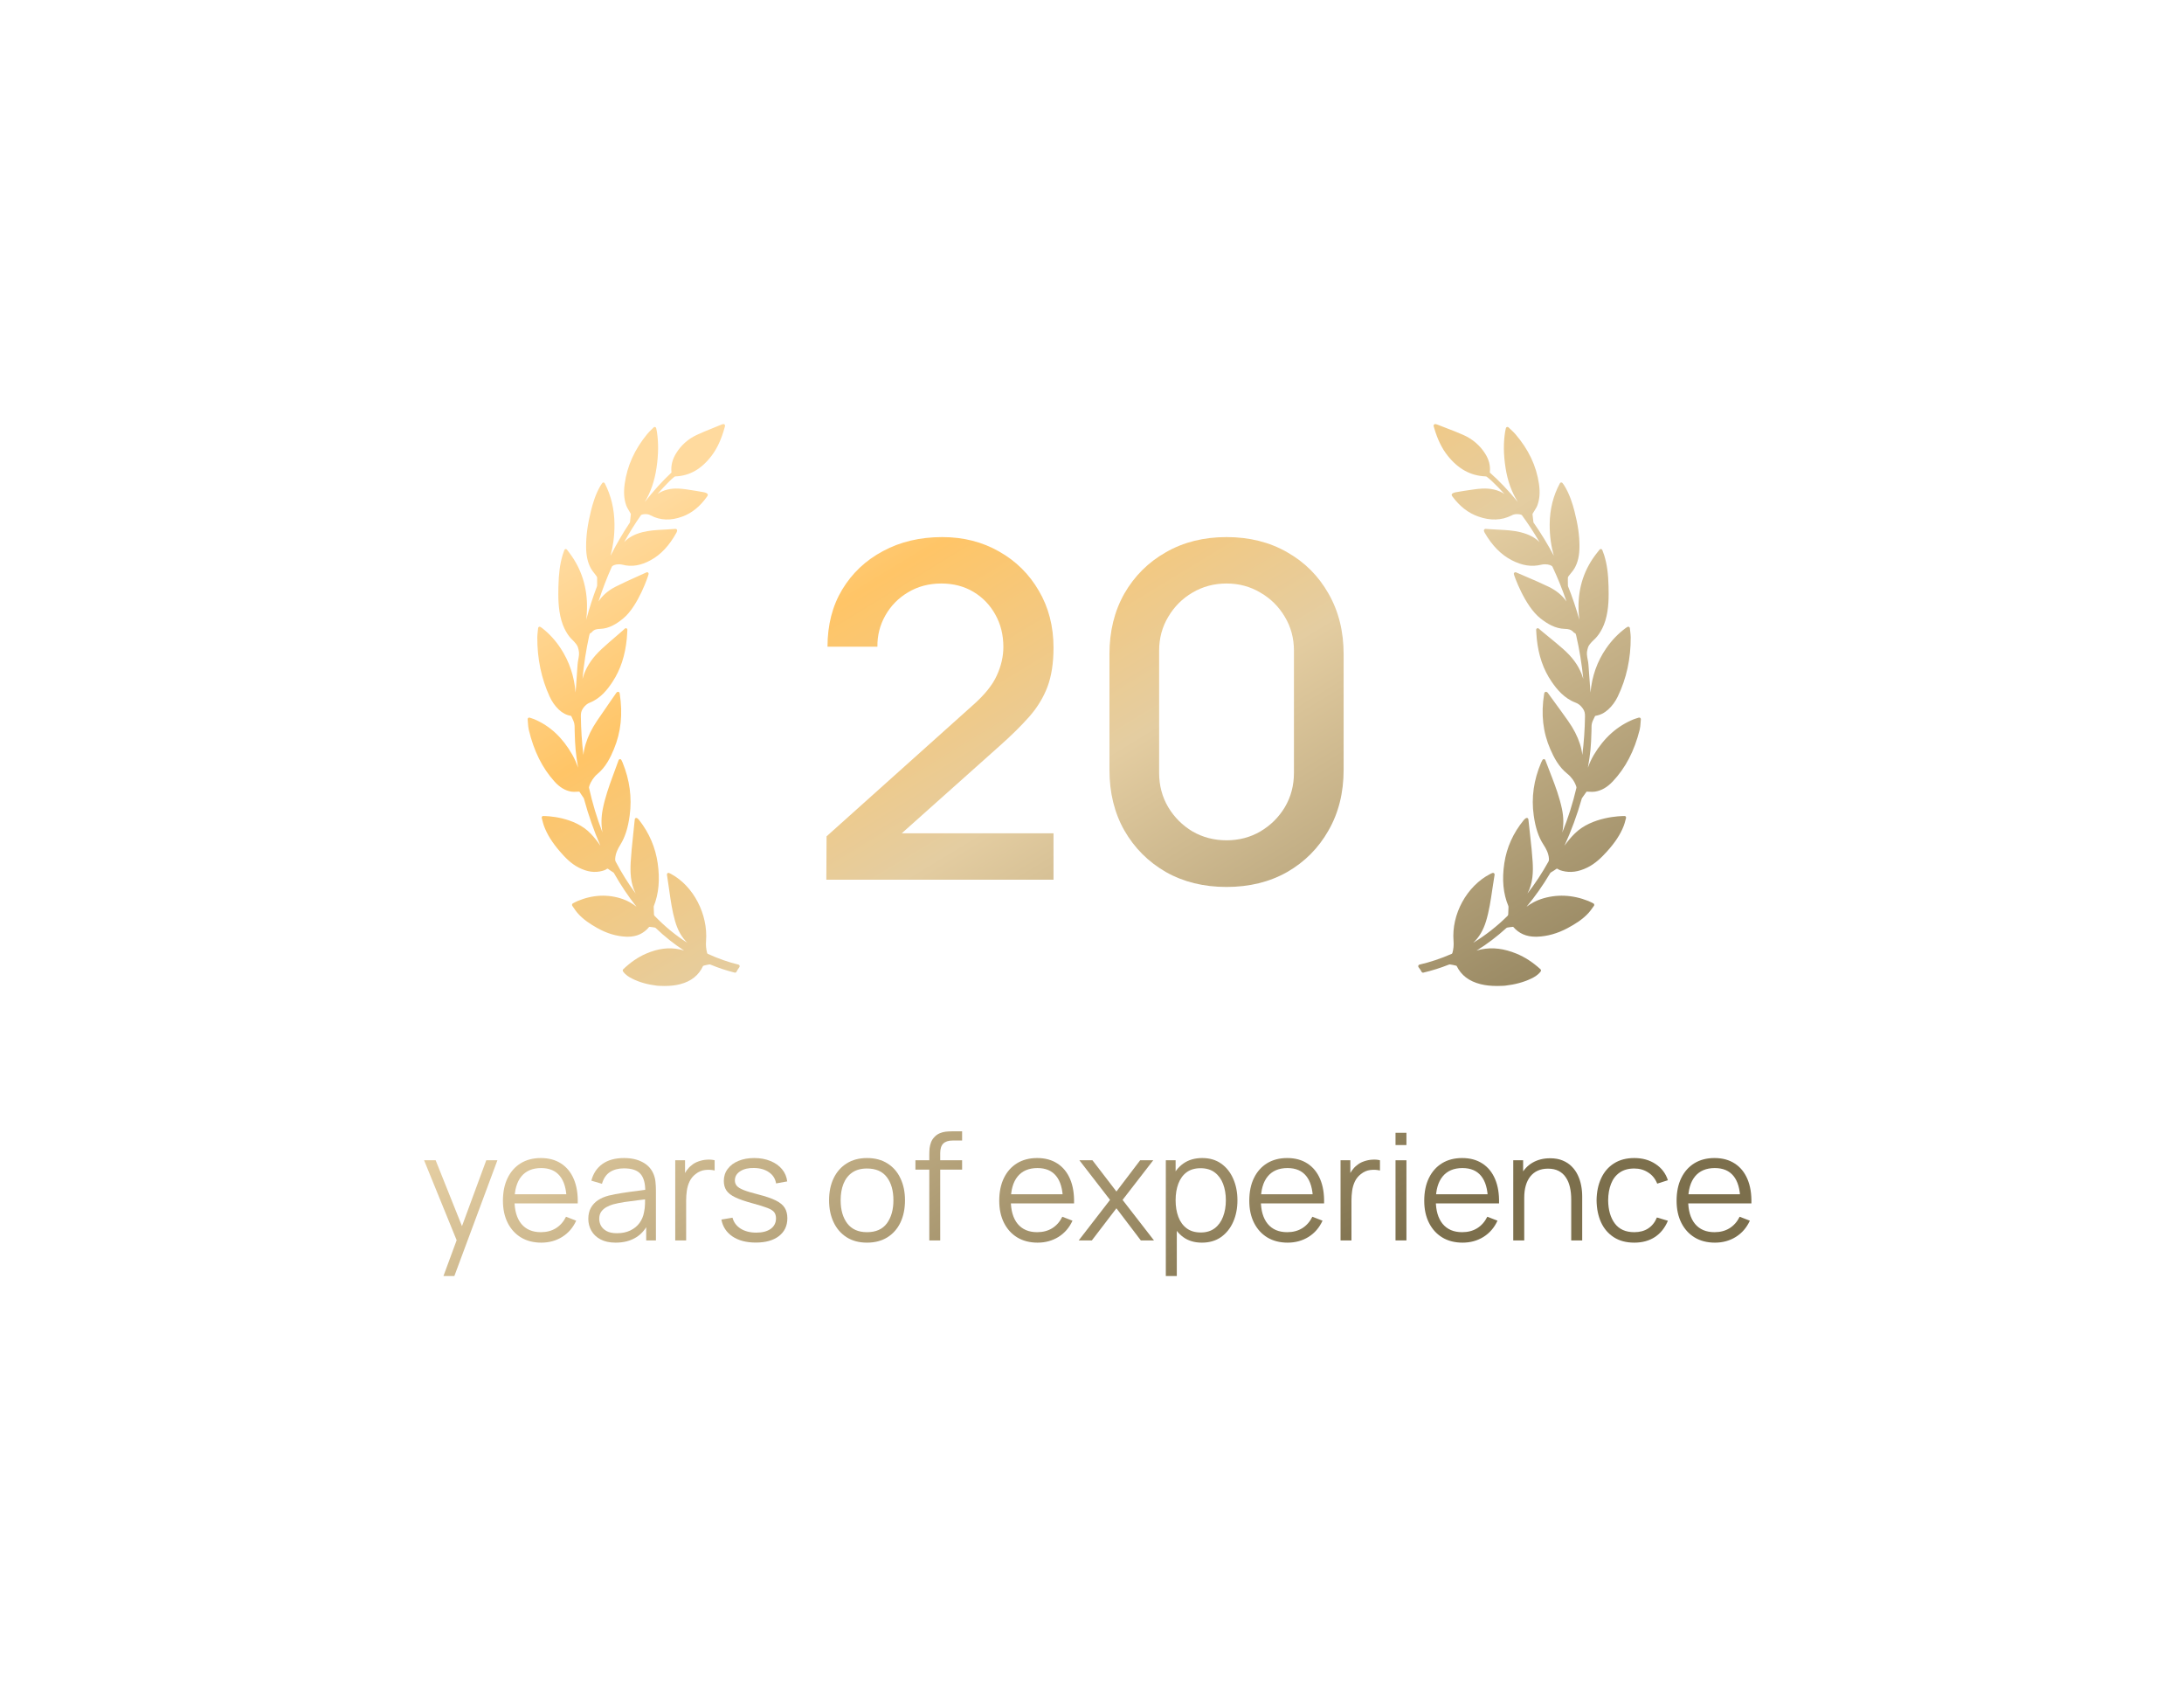 <svg width="206" height="161" viewBox="0 0 206 161" fill="none" xmlns="http://www.w3.org/2000/svg">
<g filter="url(#filter0_dd_821_18675)">
<path d="M77.942 82.978L77.964 78.886L91.758 66.522C92.872 65.539 93.628 64.601 94.024 63.706C94.434 62.811 94.64 61.917 94.64 61.022C94.64 59.893 94.39 58.881 93.892 57.986C93.393 57.077 92.704 56.358 91.824 55.83C90.944 55.302 89.932 55.038 88.788 55.038C87.614 55.038 86.566 55.317 85.642 55.874C84.732 56.417 84.021 57.143 83.508 58.052C82.994 58.961 82.745 59.944 82.76 61H78.052C78.052 58.947 78.514 57.15 79.438 55.61C80.376 54.055 81.66 52.845 83.288 51.98C84.916 51.1 86.778 50.66 88.876 50.66C90.87 50.66 92.66 51.115 94.244 52.024C95.828 52.919 97.074 54.151 97.984 55.72C98.908 57.289 99.37 59.079 99.37 61.088C99.37 62.54 99.179 63.772 98.798 64.784C98.416 65.796 97.844 66.735 97.082 67.6C96.319 68.465 95.366 69.404 94.222 70.416L83.574 79.92L83.068 78.6H99.37V82.978H77.942Z" fill="url(#paint0_linear_821_18675)"/>
<path d="M115.69 83.66C113.534 83.66 111.627 83.191 109.97 82.252C108.313 81.299 107.007 79.993 106.054 78.336C105.115 76.679 104.646 74.772 104.646 72.616V61.704C104.646 59.548 105.115 57.641 106.054 55.984C107.007 54.327 108.313 53.029 109.97 52.09C111.627 51.137 113.534 50.66 115.69 50.66C117.846 50.66 119.753 51.137 121.41 52.09C123.067 53.029 124.365 54.327 125.304 55.984C126.257 57.641 126.734 59.548 126.734 61.704V72.616C126.734 74.772 126.257 76.679 125.304 78.336C124.365 79.993 123.067 81.299 121.41 82.252C119.753 83.191 117.846 83.66 115.69 83.66ZM115.69 79.26C116.863 79.26 117.927 78.981 118.88 78.424C119.848 77.852 120.618 77.089 121.19 76.136C121.762 75.168 122.048 74.09 122.048 72.902V61.374C122.048 60.201 121.762 59.137 121.19 58.184C120.618 57.216 119.848 56.453 118.88 55.896C117.927 55.324 116.863 55.038 115.69 55.038C114.517 55.038 113.446 55.324 112.478 55.896C111.525 56.453 110.762 57.216 110.19 58.184C109.618 59.137 109.332 60.201 109.332 61.374V72.902C109.332 74.09 109.618 75.168 110.19 76.136C110.762 77.089 111.525 77.852 112.478 78.424C113.446 78.981 114.517 79.26 115.69 79.26Z" fill="url(#paint1_linear_821_18675)"/>
<path d="M41.827 120.36L43.29 116.391L43.311 117.567L40 109.44H41.092L43.808 116.237H43.36L45.866 109.44H46.916L42.856 120.36H41.827Z" fill="url(#paint2_linear_821_18675)"/>
<path d="M51.057 117.21C50.32 117.21 49.681 117.047 49.139 116.72C48.603 116.393 48.185 115.934 47.886 115.341C47.588 114.748 47.438 114.053 47.438 113.255C47.438 112.429 47.585 111.715 47.879 111.113C48.173 110.511 48.586 110.047 49.118 109.72C49.655 109.393 50.287 109.23 51.015 109.23C51.762 109.23 52.399 109.403 52.926 109.748C53.454 110.089 53.853 110.579 54.123 111.218C54.394 111.857 54.518 112.62 54.494 113.507H53.444V113.143C53.426 112.163 53.213 111.423 52.807 110.924C52.406 110.425 51.818 110.175 51.043 110.175C50.231 110.175 49.608 110.439 49.174 110.966C48.745 111.493 48.53 112.245 48.53 113.22C48.53 114.172 48.745 114.912 49.174 115.439C49.608 115.962 50.222 116.223 51.015 116.223C51.557 116.223 52.028 116.099 52.429 115.852C52.835 115.6 53.155 115.238 53.388 114.767L54.347 115.138C54.049 115.796 53.608 116.307 53.024 116.671C52.446 117.03 51.79 117.21 51.057 117.21ZM48.166 113.507V112.646H53.941V113.507H48.166Z" fill="url(#paint3_linear_821_18675)"/>
<path d="M58.074 117.21C57.505 117.21 57.026 117.107 56.639 116.902C56.256 116.697 55.969 116.424 55.778 116.083C55.587 115.742 55.491 115.371 55.491 114.97C55.491 114.559 55.573 114.209 55.736 113.92C55.904 113.626 56.13 113.386 56.415 113.199C56.704 113.012 57.038 112.87 57.416 112.772C57.799 112.679 58.221 112.597 58.683 112.527C59.15 112.452 59.605 112.389 60.048 112.338C60.496 112.282 60.888 112.228 61.224 112.177L60.86 112.401C60.874 111.654 60.729 111.101 60.426 110.742C60.123 110.383 59.595 110.203 58.844 110.203C58.326 110.203 57.887 110.32 57.528 110.553C57.173 110.786 56.924 111.155 56.779 111.659L55.778 111.365C55.951 110.688 56.298 110.163 56.821 109.79C57.344 109.417 58.023 109.23 58.858 109.23C59.549 109.23 60.134 109.361 60.615 109.622C61.1 109.879 61.443 110.252 61.644 110.742C61.737 110.961 61.798 111.206 61.826 111.477C61.854 111.748 61.868 112.023 61.868 112.303V117H60.951V115.103L61.217 115.215C60.96 115.864 60.561 116.358 60.02 116.699C59.479 117.04 58.83 117.21 58.074 117.21ZM58.193 116.321C58.674 116.321 59.094 116.235 59.453 116.062C59.812 115.889 60.102 115.654 60.321 115.355C60.54 115.052 60.683 114.711 60.748 114.333C60.804 114.09 60.834 113.824 60.839 113.535C60.844 113.241 60.846 113.022 60.846 112.877L61.238 113.08C60.888 113.127 60.508 113.173 60.097 113.22C59.691 113.267 59.29 113.32 58.893 113.381C58.501 113.442 58.146 113.514 57.829 113.598C57.614 113.659 57.407 113.745 57.206 113.857C57.005 113.964 56.84 114.109 56.709 114.291C56.583 114.473 56.52 114.699 56.52 114.97C56.52 115.189 56.574 115.402 56.681 115.607C56.793 115.812 56.97 115.983 57.213 116.118C57.46 116.253 57.787 116.321 58.193 116.321Z" fill="url(#paint4_linear_821_18675)"/>
<path d="M63.69 117V109.44H64.614V111.26L64.432 111.022C64.516 110.798 64.626 110.593 64.761 110.406C64.897 110.215 65.044 110.058 65.202 109.937C65.398 109.764 65.627 109.634 65.888 109.545C66.15 109.452 66.413 109.398 66.679 109.384C66.945 109.365 67.188 109.384 67.407 109.44V110.406C67.132 110.336 66.831 110.32 66.504 110.357C66.178 110.394 65.877 110.525 65.601 110.749C65.349 110.945 65.16 111.181 65.034 111.456C64.908 111.727 64.824 112.016 64.782 112.324C64.74 112.627 64.719 112.928 64.719 113.227V117H63.69Z" fill="url(#paint5_linear_821_18675)"/>
<path d="M71.283 117.203C70.396 117.203 69.666 117.012 69.092 116.629C68.523 116.246 68.173 115.714 68.042 115.033L69.092 114.858C69.204 115.287 69.458 115.63 69.855 115.887C70.256 116.139 70.751 116.265 71.339 116.265C71.913 116.265 72.366 116.146 72.697 115.908C73.028 115.665 73.194 115.336 73.194 114.921C73.194 114.688 73.14 114.499 73.033 114.354C72.93 114.205 72.718 114.067 72.396 113.941C72.074 113.815 71.593 113.666 70.954 113.493C70.268 113.306 69.731 113.12 69.344 112.933C68.957 112.746 68.681 112.532 68.518 112.289C68.355 112.042 68.273 111.741 68.273 111.386C68.273 110.957 68.394 110.581 68.637 110.259C68.88 109.932 69.216 109.68 69.645 109.503C70.074 109.321 70.574 109.23 71.143 109.23C71.712 109.23 72.221 109.323 72.669 109.51C73.122 109.692 73.486 109.949 73.761 110.28C74.036 110.611 74.2 110.996 74.251 111.435L73.201 111.624C73.131 111.181 72.909 110.831 72.536 110.574C72.167 110.313 71.698 110.177 71.129 110.168C70.592 110.154 70.156 110.257 69.82 110.476C69.484 110.691 69.316 110.978 69.316 111.337C69.316 111.538 69.377 111.71 69.498 111.855C69.619 111.995 69.839 112.128 70.156 112.254C70.478 112.38 70.935 112.518 71.528 112.667C72.223 112.844 72.769 113.031 73.166 113.227C73.563 113.423 73.845 113.654 74.013 113.92C74.181 114.186 74.265 114.515 74.265 114.907C74.265 115.621 73.999 116.183 73.467 116.594C72.94 117 72.212 117.203 71.283 117.203Z" fill="url(#paint6_linear_821_18675)"/>
<path d="M81.777 117.21C81.026 117.21 80.384 117.04 79.852 116.699C79.32 116.358 78.912 115.887 78.627 115.285C78.342 114.683 78.2 113.992 78.2 113.213C78.2 112.42 78.345 111.724 78.634 111.127C78.923 110.53 79.334 110.065 79.866 109.734C80.403 109.398 81.04 109.23 81.777 109.23C82.533 109.23 83.177 109.4 83.709 109.741C84.246 110.077 84.654 110.546 84.934 111.148C85.219 111.745 85.361 112.434 85.361 113.213C85.361 114.006 85.219 114.704 84.934 115.306C84.649 115.903 84.239 116.37 83.702 116.706C83.165 117.042 82.524 117.21 81.777 117.21ZM81.777 116.223C82.617 116.223 83.242 115.945 83.653 115.39C84.064 114.83 84.269 114.104 84.269 113.213C84.269 112.298 84.061 111.57 83.646 111.029C83.235 110.488 82.612 110.217 81.777 110.217C81.212 110.217 80.746 110.345 80.377 110.602C80.013 110.854 79.74 111.206 79.558 111.659C79.381 112.107 79.292 112.625 79.292 113.213C79.292 114.123 79.502 114.853 79.922 115.404C80.342 115.95 80.96 116.223 81.777 116.223Z" fill="url(#paint7_linear_821_18675)"/>
<path d="M87.654 117V108.88C87.654 108.684 87.664 108.49 87.682 108.299C87.706 108.108 87.75 107.926 87.815 107.753C87.881 107.576 87.983 107.412 88.123 107.263C88.277 107.095 88.445 106.974 88.627 106.899C88.809 106.82 88.998 106.768 89.194 106.745C89.395 106.722 89.591 106.71 89.782 106.71H90.748V107.578H89.852C89.46 107.578 89.166 107.674 88.97 107.865C88.779 108.056 88.683 108.357 88.683 108.768V117H87.654ZM86.345 110.322V109.44H90.748V110.322H86.345Z" fill="url(#paint8_linear_821_18675)"/>
<path d="M97.87 117.21C97.132 117.21 96.493 117.047 95.952 116.72C95.415 116.393 94.998 115.934 94.699 115.341C94.4 114.748 94.251 114.053 94.251 113.255C94.251 112.429 94.398 111.715 94.692 111.113C94.986 110.511 95.399 110.047 95.931 109.72C96.468 109.393 97.1 109.23 97.828 109.23C98.575 109.23 99.212 109.403 99.739 109.748C100.266 110.089 100.665 110.579 100.936 111.218C101.207 111.857 101.33 112.62 101.307 113.507H100.257V113.143C100.238 112.163 100.026 111.423 99.62 110.924C99.219 110.425 98.63 110.175 97.856 110.175C97.044 110.175 96.421 110.439 95.987 110.966C95.558 111.493 95.343 112.245 95.343 113.22C95.343 114.172 95.558 114.912 95.987 115.439C96.421 115.962 97.034 116.223 97.828 116.223C98.369 116.223 98.841 116.099 99.242 115.852C99.648 115.6 99.968 115.238 100.201 114.767L101.16 115.138C100.861 115.796 100.42 116.307 99.837 116.671C99.258 117.03 98.603 117.21 97.87 117.21ZM94.979 113.507V112.646H100.754V113.507H94.979Z" fill="url(#paint9_linear_821_18675)"/>
<path d="M101.747 117L104.701 113.178L101.81 109.44H103.042L105.303 112.387L107.543 109.44H108.775L105.884 113.178L108.845 117H107.606L105.303 113.969L102.986 117H101.747Z" fill="url(#paint10_linear_821_18675)"/>
<path d="M113.365 117.21C112.669 117.21 112.081 117.035 111.601 116.685C111.12 116.33 110.756 115.852 110.509 115.25C110.261 114.643 110.138 113.964 110.138 113.213C110.138 112.448 110.261 111.766 110.509 111.169C110.761 110.567 111.129 110.093 111.615 109.748C112.1 109.403 112.697 109.23 113.407 109.23C114.097 109.23 114.69 109.405 115.185 109.755C115.679 110.105 116.057 110.581 116.319 111.183C116.585 111.785 116.718 112.462 116.718 113.213C116.718 113.969 116.585 114.648 116.319 115.25C116.053 115.852 115.67 116.33 115.171 116.685C114.671 117.035 114.069 117.21 113.365 117.21ZM109.963 120.36V109.44H110.887V115.131H110.999V120.36H109.963ZM113.26 116.251C113.787 116.251 114.226 116.118 114.576 115.852C114.926 115.586 115.187 115.224 115.36 114.767C115.537 114.305 115.626 113.787 115.626 113.213C115.626 112.644 115.539 112.13 115.367 111.673C115.194 111.216 114.93 110.854 114.576 110.588C114.226 110.322 113.78 110.189 113.239 110.189C112.711 110.189 112.273 110.317 111.923 110.574C111.577 110.831 111.318 111.188 111.146 111.645C110.973 112.098 110.887 112.62 110.887 113.213C110.887 113.796 110.973 114.319 111.146 114.781C111.318 115.238 111.58 115.598 111.93 115.859C112.28 116.12 112.723 116.251 113.26 116.251Z" fill="url(#paint11_linear_821_18675)"/>
<path d="M121.454 117.21C120.717 117.21 120.077 117.047 119.536 116.72C118.999 116.393 118.582 115.934 118.283 115.341C117.984 114.748 117.835 114.053 117.835 113.255C117.835 112.429 117.982 111.715 118.276 111.113C118.57 110.511 118.983 110.047 119.515 109.72C120.052 109.393 120.684 109.23 121.412 109.23C122.159 109.23 122.796 109.403 123.323 109.748C123.85 110.089 124.249 110.579 124.52 111.218C124.791 111.857 124.914 112.62 124.891 113.507H123.841V113.143C123.822 112.163 123.61 111.423 123.204 110.924C122.803 110.425 122.215 110.175 121.44 110.175C120.628 110.175 120.005 110.439 119.571 110.966C119.142 111.493 118.927 112.245 118.927 113.22C118.927 114.172 119.142 114.912 119.571 115.439C120.005 115.962 120.619 116.223 121.412 116.223C121.953 116.223 122.425 116.099 122.826 115.852C123.232 115.6 123.552 115.238 123.785 114.767L124.744 115.138C124.445 115.796 124.004 116.307 123.421 116.671C122.842 117.03 122.187 117.21 121.454 117.21ZM118.563 113.507V112.646H124.338V113.507H118.563Z" fill="url(#paint12_linear_821_18675)"/>
<path d="M126.444 117V109.44H127.368V111.26L127.186 111.022C127.27 110.798 127.38 110.593 127.515 110.406C127.651 110.215 127.798 110.058 127.956 109.937C128.152 109.764 128.381 109.634 128.642 109.545C128.904 109.452 129.167 109.398 129.433 109.384C129.699 109.365 129.942 109.384 130.161 109.44V110.406C129.886 110.336 129.585 110.32 129.258 110.357C128.932 110.394 128.631 110.525 128.355 110.749C128.103 110.945 127.914 111.181 127.788 111.456C127.662 111.727 127.578 112.016 127.536 112.324C127.494 112.627 127.473 112.928 127.473 113.227V117H126.444Z" fill="url(#paint13_linear_821_18675)"/>
<path d="M131.629 108.005V106.85H132.658V108.005H131.629ZM131.629 117V109.44H132.658V117H131.629Z" fill="url(#paint14_linear_821_18675)"/>
<path d="M137.956 117.21C137.218 117.21 136.579 117.047 136.038 116.72C135.501 116.393 135.083 115.934 134.785 115.341C134.486 114.748 134.337 114.053 134.337 113.255C134.337 112.429 134.484 111.715 134.778 111.113C135.072 110.511 135.485 110.047 136.017 109.72C136.553 109.393 137.186 109.23 137.914 109.23C138.66 109.23 139.297 109.403 139.825 109.748C140.352 110.089 140.751 110.579 141.022 111.218C141.292 111.857 141.416 112.62 141.393 113.507H140.343V113.143C140.324 112.163 140.112 111.423 139.706 110.924C139.304 110.425 138.716 110.175 137.942 110.175C137.13 110.175 136.507 110.439 136.073 110.966C135.643 111.493 135.429 112.245 135.429 113.22C135.429 114.172 135.643 114.912 136.073 115.439C136.507 115.962 137.12 116.223 137.914 116.223C138.455 116.223 138.926 116.099 139.328 115.852C139.734 115.6 140.053 115.238 140.287 114.767L141.246 115.138C140.947 115.796 140.506 116.307 139.923 116.671C139.344 117.03 138.688 117.21 137.956 117.21ZM135.065 113.507V112.646H140.84V113.507H135.065Z" fill="url(#paint15_linear_821_18675)"/>
<path d="M148.201 117V113.143C148.201 112.723 148.162 112.338 148.082 111.988C148.003 111.633 147.875 111.325 147.697 111.064C147.525 110.798 147.298 110.593 147.018 110.448C146.743 110.303 146.407 110.231 146.01 110.231C145.646 110.231 145.324 110.294 145.044 110.42C144.769 110.546 144.536 110.728 144.344 110.966C144.158 111.199 144.015 111.484 143.917 111.82C143.819 112.156 143.77 112.539 143.77 112.968L143.042 112.807C143.042 112.032 143.178 111.381 143.448 110.854C143.719 110.327 144.092 109.928 144.568 109.657C145.044 109.386 145.59 109.251 146.206 109.251C146.659 109.251 147.053 109.321 147.389 109.461C147.73 109.601 148.017 109.79 148.25 110.028C148.488 110.266 148.68 110.539 148.824 110.847C148.969 111.15 149.074 111.475 149.139 111.82C149.205 112.161 149.237 112.501 149.237 112.842V117H148.201ZM142.734 117V109.44H143.665V111.302H143.77V117H142.734Z" fill="url(#paint16_linear_821_18675)"/>
<path d="M154.149 117.21C153.388 117.21 152.744 117.04 152.217 116.699C151.689 116.358 151.288 115.889 151.013 115.292C150.742 114.69 150.602 113.999 150.593 113.22C150.602 112.427 150.747 111.731 151.027 111.134C151.307 110.532 151.71 110.065 152.238 109.734C152.765 109.398 153.404 109.23 154.156 109.23C154.921 109.23 155.586 109.417 156.151 109.79C156.72 110.163 157.11 110.674 157.32 111.323L156.312 111.645C156.134 111.192 155.852 110.842 155.465 110.595C155.082 110.343 154.643 110.217 154.149 110.217C153.593 110.217 153.134 110.345 152.77 110.602C152.406 110.854 152.135 111.206 151.958 111.659C151.78 112.112 151.689 112.632 151.685 113.22C151.694 114.125 151.904 114.853 152.315 115.404C152.725 115.95 153.337 116.223 154.149 116.223C154.662 116.223 155.098 116.106 155.458 115.873C155.822 115.635 156.097 115.29 156.284 114.837L157.32 115.145C157.04 115.817 156.629 116.33 156.088 116.685C155.546 117.035 154.9 117.21 154.149 117.21Z" fill="url(#paint17_linear_821_18675)"/>
<path d="M161.759 117.21C161.021 117.21 160.382 117.047 159.841 116.72C159.304 116.393 158.886 115.934 158.588 115.341C158.289 114.748 158.14 114.053 158.14 113.255C158.14 112.429 158.287 111.715 158.581 111.113C158.875 110.511 159.288 110.047 159.82 109.72C160.356 109.393 160.989 109.23 161.717 109.23C162.463 109.23 163.1 109.403 163.628 109.748C164.155 110.089 164.554 110.579 164.825 111.218C165.095 111.857 165.219 112.62 165.196 113.507H164.146V113.143C164.127 112.163 163.915 111.423 163.509 110.924C163.107 110.425 162.519 110.175 161.745 110.175C160.933 110.175 160.31 110.439 159.876 110.966C159.446 111.493 159.232 112.245 159.232 113.22C159.232 114.172 159.446 114.912 159.876 115.439C160.31 115.962 160.923 116.223 161.717 116.223C162.258 116.223 162.729 116.099 163.131 115.852C163.537 115.6 163.856 115.238 164.09 114.767L165.049 115.138C164.75 115.796 164.309 116.307 163.726 116.671C163.147 117.03 162.491 117.21 161.759 117.21ZM158.868 113.507V112.646H164.643V113.507H158.868Z" fill="url(#paint18_linear_821_18675)"/>
<path d="M69.657 90.985C68.701 90.756 67.75 90.423 66.75 89.966C66.738 89.96 66.708 89.923 66.699 89.891C66.599 89.522 66.566 89.151 66.596 88.756C66.792 86.233 65.406 83.574 63.3 82.435C63.256 82.41 63.209 82.389 63.155 82.365L63.105 82.342C63.058 82.32 63 82.33 62.962 82.363C62.92 82.397 62.9 82.454 62.908 82.51L62.966 82.897C63.017 83.24 63.067 83.575 63.115 83.91L63.127 83.998C63.262 84.951 63.402 85.936 63.675 86.882C63.92 87.737 64.299 88.41 64.827 88.927C63.713 88.215 62.675 87.359 61.732 86.376C61.712 86.355 61.688 86.3 61.685 86.255L61.66 85.58C61.66 85.556 61.659 85.492 61.672 85.46C62.136 84.288 62.255 82.968 62.036 81.426C61.824 79.939 61.238 78.571 60.294 77.361C60.184 77.219 60.086 77.147 60.004 77.147C59.984 77.147 59.966 77.152 59.952 77.16C59.909 77.183 59.879 77.228 59.873 77.281L59.848 77.516C59.829 77.691 59.81 77.863 59.793 78.035C59.764 78.338 59.732 78.64 59.7 78.943L59.696 78.987C59.616 79.742 59.533 80.523 59.489 81.306C59.438 82.219 59.453 83.284 59.951 84.27C59.954 84.275 59.956 84.281 59.959 84.286C59.267 83.348 58.635 82.339 58.072 81.27C58.022 81.174 58.018 81.091 58.027 80.97C58.067 80.458 58.287 80.042 58.518 79.669C58.965 78.947 59.235 78.093 59.395 76.9C59.618 75.232 59.392 73.559 58.725 71.927C58.707 71.882 58.685 71.839 58.662 71.792L58.61 71.685C58.585 71.633 58.532 71.599 58.475 71.602C58.419 71.605 58.37 71.644 58.349 71.7C58.188 72.142 58.031 72.569 57.875 72.992L57.776 73.262C57.444 74.165 57.072 75.22 56.856 76.308C56.703 77.076 56.694 77.817 56.828 78.522C56.309 77.184 55.882 75.769 55.556 74.303C55.552 74.287 55.551 74.244 55.583 74.147C55.736 73.694 56.014 73.283 56.367 72.99C57.138 72.349 57.576 71.457 57.902 70.669C58.571 69.059 58.752 67.348 58.456 65.439C58.453 65.419 58.448 65.399 58.441 65.377L58.436 65.36C58.423 65.317 58.394 65.283 58.355 65.264C58.317 65.247 58.269 65.251 58.24 65.266C58.211 65.278 58.166 65.296 58.137 65.342C57.969 65.584 57.8 65.829 57.63 66.073L57.601 66.114C57.173 66.73 56.73 67.368 56.304 68.003C55.81 68.736 55.462 69.449 55.239 70.183C55.131 70.537 55.06 70.877 55.027 71.209C54.885 70.019 54.805 68.804 54.787 67.579C54.783 67.287 54.817 67.054 55.001 66.8C55.196 66.529 55.379 66.377 55.63 66.277C56.662 65.869 57.324 65.005 57.785 64.299C58.531 63.155 58.968 61.825 59.122 60.232C59.138 60.068 59.147 59.902 59.157 59.727L59.159 59.687C59.164 59.602 59.169 59.513 59.175 59.419C59.179 59.356 59.148 59.297 59.096 59.269C59.046 59.242 58.982 59.25 58.939 59.29L58.816 59.404C58.77 59.446 58.731 59.483 58.69 59.518C58.493 59.689 58.296 59.859 58.098 60.029L58.078 60.046C57.643 60.419 57.194 60.804 56.765 61.203C55.933 61.972 55.397 62.737 55.079 63.612C55.026 63.757 54.98 63.899 54.941 64.041C55.071 62.65 55.284 61.281 55.576 59.952C55.611 59.79 55.631 59.742 55.704 59.716C55.75 59.699 55.792 59.667 55.824 59.627C56.035 59.366 56.314 59.325 56.584 59.319C57.486 59.296 58.2 58.809 58.781 58.335C60.203 57.174 61.183 54.228 61.183 54.128C61.183 54.076 61.159 54.027 61.118 53.998C61.078 53.969 61.024 53.965 60.983 53.985C60.687 54.121 60.39 54.254 60.084 54.392C59.408 54.695 58.71 55.008 58.04 55.351C57.365 55.697 56.832 56.16 56.451 56.729C56.814 55.611 57.235 54.514 57.707 53.46C57.761 53.346 58.016 53.225 58.381 53.225C58.5 53.225 58.615 53.239 58.714 53.265C59.572 53.488 60.423 53.353 61.365 52.843C62.328 52.321 63.128 51.467 63.809 50.233C63.822 50.209 63.847 50.136 63.861 50.095C63.878 50.045 63.871 49.99 63.843 49.949C63.816 49.909 63.773 49.885 63.719 49.885H63.718L63.378 49.908C63.169 49.923 62.967 49.937 62.764 49.948L62.548 49.96C61.903 49.995 61.236 50.031 60.583 50.2C59.838 50.394 59.291 50.692 58.872 51.134C59.368 50.238 59.899 49.387 60.459 48.589C60.474 48.568 60.547 48.535 60.606 48.525C60.635 48.517 60.743 48.492 60.886 48.492C61.075 48.492 61.242 48.534 61.382 48.618C62.277 49.092 63.282 49.127 64.372 48.721C65.267 48.39 66.025 47.775 66.689 46.841C66.711 46.811 66.73 46.778 66.748 46.743C66.768 46.703 66.77 46.66 66.752 46.62C66.7 46.503 66.478 46.448 66.384 46.429C66.154 46.386 65.894 46.336 65.636 46.298C65.517 46.28 65.399 46.262 65.28 46.243L65.265 46.24C64.862 46.176 64.446 46.109 64.027 46.086C63.261 46.044 62.581 46.213 62.025 46.588C62.399 46.157 62.781 45.747 63.169 45.362C63.292 45.241 63.431 45.118 63.62 44.965C63.635 44.953 63.672 44.938 63.718 44.936C65.059 44.879 66.175 44.237 67.13 42.974C67.65 42.286 68.048 41.419 68.349 40.323L68.359 40.285C68.391 40.17 68.409 40.106 68.335 40.032C68.278 39.975 68.178 39.992 67.918 40.103C67.681 40.202 67.444 40.298 67.199 40.396C66.709 40.593 66.201 40.797 65.711 41.027C64.893 41.413 64.239 41.997 63.769 42.764C63.411 43.347 63.269 43.933 63.336 44.553C63.336 44.56 63.33 44.576 63.329 44.578C62.475 45.377 61.658 46.278 60.819 47.349C61.379 46.422 61.743 45.355 61.926 44.118C62.11 42.872 62.122 41.762 61.962 40.726C61.952 40.661 61.938 40.596 61.92 40.515L61.894 40.39C61.882 40.336 61.845 40.293 61.796 40.276C61.747 40.261 61.693 40.275 61.656 40.312C61.597 40.372 61.54 40.428 61.484 40.483L61.445 40.522C61.301 40.661 61.166 40.794 61.044 40.943C59.853 42.398 59.159 43.935 58.922 45.641C58.813 46.413 58.858 47.069 59.059 47.648C59.126 47.84 59.229 48.011 59.333 48.181C59.38 48.259 59.427 48.337 59.47 48.417C59.502 48.475 59.505 48.49 59.505 48.487C59.485 48.715 59.457 48.969 59.419 49.275C59.417 49.278 59.412 49.287 59.395 49.312L59.381 49.332C58.73 50.313 58.13 51.346 57.59 52.416C57.802 51.617 57.971 50.606 57.959 49.431C57.945 48.021 57.645 46.764 57.044 45.587C57.02 45.541 56.977 45.511 56.916 45.507C56.872 45.507 56.83 45.53 56.802 45.571C56.784 45.598 56.766 45.623 56.749 45.648C56.71 45.702 56.673 45.754 56.641 45.809C56.162 46.623 55.904 47.522 55.734 48.213C55.422 49.481 55.279 50.54 55.283 51.546C55.285 52.401 55.429 53.058 55.735 53.614C55.831 53.787 55.951 53.939 56.071 54.091C56.135 54.172 56.201 54.255 56.26 54.34C56.302 54.4 56.322 54.46 56.323 54.494C56.331 54.696 56.327 54.902 56.323 55.102L56.32 55.239C56.32 55.263 56.315 55.29 56.307 55.311C55.922 56.321 55.584 57.371 55.296 58.449C55.338 58.082 55.362 57.727 55.368 57.38C55.403 55.411 54.846 53.654 53.712 52.154L53.476 51.842C53.448 51.806 53.408 51.785 53.365 51.785L53.341 51.787C53.291 51.796 53.248 51.834 53.23 51.886C53.209 51.948 53.188 52.007 53.167 52.064C53.127 52.173 53.09 52.278 53.059 52.383C52.815 53.209 52.696 54.112 52.672 55.309L52.671 55.332C52.653 56.203 52.628 57.396 52.958 58.538C53.283 59.662 53.856 60.23 53.967 60.332L53.979 60.343C54.281 60.636 54.478 60.903 54.519 61.077C54.535 61.147 54.552 61.218 54.572 61.287C54.658 61.596 54.604 61.891 54.546 62.209C54.517 62.37 54.487 62.535 54.476 62.706C54.434 63.387 54.383 64.079 54.334 64.749L54.329 64.811C54.317 64.982 54.304 65.153 54.291 65.324C54.165 63.791 53.697 62.398 52.891 61.166C52.398 60.412 51.809 59.767 51.142 59.248C51.113 59.226 51.083 59.206 51.043 59.18C51.023 59.167 51 59.153 50.972 59.134C50.931 59.107 50.877 59.105 50.834 59.127C50.79 59.151 50.76 59.198 50.755 59.251C50.746 59.348 50.736 59.442 50.724 59.539C50.702 59.739 50.681 59.927 50.68 60.12C50.67 62.125 51.062 64.004 51.844 65.704C52.062 66.178 52.35 66.589 52.7 66.924C53.047 67.254 53.422 67.45 53.845 67.52C53.854 67.521 53.877 67.536 53.88 67.539C53.903 67.589 53.927 67.639 53.95 67.689C54.035 67.866 54.122 68.049 54.166 68.232C54.202 68.387 54.202 68.557 54.202 68.737C54.202 68.802 54.202 68.869 54.204 68.934C54.245 70.487 54.298 71.028 54.527 72.415C54.387 72.003 54.212 71.589 53.985 71.191C53.066 69.58 51.9 68.487 50.418 67.849C50.324 67.807 50.229 67.778 50.12 67.743L50.098 67.736C50.053 67.722 50.006 67.707 49.956 67.69C49.91 67.674 49.858 67.685 49.821 67.719C49.784 67.752 49.765 67.802 49.77 67.855C49.781 67.965 49.788 68.073 49.795 68.177C49.81 68.406 49.825 68.623 49.876 68.837C50.354 70.838 51.145 72.433 52.295 73.71C52.786 74.257 53.304 74.57 53.879 74.668C54.023 74.693 54.2 74.696 54.5 74.675L54.586 74.67C54.599 74.669 54.611 74.668 54.621 74.668C54.645 74.668 54.647 74.668 54.663 74.695L55.065 75.292C55.07 75.3 55.077 75.328 55.083 75.348L55.089 75.369C55.505 76.9 56.022 78.374 56.632 79.773C56.357 79.363 56.057 78.988 55.722 78.636C54.181 77.016 51.546 76.969 51.251 76.969L51.214 76.969L51.191 76.974C51.118 77.001 51.079 77.085 51.102 77.164C51.122 77.239 51.141 77.314 51.163 77.402C51.205 77.569 51.249 77.74 51.31 77.906C51.602 78.697 52.076 79.457 52.8 80.3C53.298 80.878 53.859 81.465 54.589 81.835C55.388 82.242 56.109 82.341 56.827 82.142C56.949 82.107 57.089 82.063 57.21 81.978C57.296 81.919 57.319 81.921 57.404 81.989C57.504 82.069 57.611 82.137 57.714 82.203C57.771 82.239 57.829 82.276 57.883 82.313C57.891 82.32 57.91 82.353 57.916 82.365C58.56 83.503 59.27 84.561 60.035 85.526C59.621 85.199 59.196 84.963 58.744 84.805C57.363 84.323 55.916 84.385 54.483 84.985C54.269 85.075 54.035 85.211 54.019 85.221C53.986 85.244 53.963 85.282 53.956 85.325C53.95 85.368 53.96 85.411 53.984 85.445C54.029 85.508 54.072 85.571 54.115 85.634L54.125 85.648C54.221 85.791 54.331 85.952 54.454 86.096C55.008 86.739 55.69 87.17 56.346 87.54C57.247 88.047 58.169 88.32 59.085 88.352C59.128 88.353 59.171 88.355 59.214 88.355C60.058 88.355 60.716 88.053 61.223 87.437C61.229 87.433 61.251 87.423 61.264 87.423C61.457 87.438 61.642 87.469 61.779 87.494C61.801 87.498 61.828 87.512 61.844 87.528C62.692 88.341 63.59 89.055 64.527 89.663C64.385 89.617 64.239 89.577 64.089 89.546C63.087 89.337 62.064 89.468 60.941 89.951C60.184 90.279 59.479 90.759 58.787 91.421C58.73 91.475 58.722 91.569 58.769 91.633C59.014 91.971 59.333 92.16 59.612 92.301C60.293 92.644 61.062 92.863 61.964 92.973C61.967 92.973 62.256 93 62.663 93C62.956 93 63.229 92.986 63.473 92.958C63.707 92.931 63.94 92.888 64.166 92.829C65.205 92.555 65.909 91.991 66.313 91.116C66.32 91.109 66.351 91.089 66.39 91.079C66.578 91.028 66.746 90.993 66.907 90.969C66.945 90.963 66.992 90.974 67.051 91C67.769 91.299 68.528 91.549 69.306 91.742C69.317 91.744 69.329 91.746 69.34 91.746C69.392 91.746 69.441 91.715 69.466 91.664C69.54 91.514 69.631 91.37 69.735 91.236C69.768 91.194 69.778 91.138 69.761 91.086C69.746 91.036 69.707 90.998 69.657 90.985Z" fill="url(#paint19_linear_821_18675)"/>
<path d="M154.714 67.718C154.675 67.684 154.618 67.674 154.574 67.689C154.52 67.706 154.471 67.721 154.424 67.735L154.401 67.742C154.286 67.777 154.187 67.807 154.088 67.847C152.532 68.486 151.307 69.579 150.342 71.19C150.104 71.588 149.92 72.002 149.773 72.414C150.014 71.026 150.07 70.486 150.112 68.933C150.114 68.868 150.114 68.801 150.114 68.736C150.114 68.556 150.114 68.386 150.152 68.231C150.198 68.048 150.29 67.865 150.378 67.688C150.403 67.638 150.428 67.588 150.449 67.543C150.456 67.535 150.479 67.52 150.488 67.519C150.933 67.449 151.327 67.254 151.692 66.923C152.059 66.588 152.362 66.177 152.59 65.703C153.412 64.003 153.823 62.124 153.812 60.12C153.811 59.926 153.789 59.738 153.765 59.533C153.754 59.441 153.743 59.347 153.734 59.25C153.728 59.197 153.697 59.15 153.65 59.127C153.605 59.104 153.55 59.105 153.504 59.134C153.476 59.152 153.453 59.166 153.431 59.179C153.389 59.205 153.358 59.225 153.327 59.248C152.627 59.766 152.009 60.411 151.491 61.165C150.645 62.397 150.153 63.79 150.021 65.323C150.007 65.152 149.994 64.981 149.981 64.81L149.976 64.748C149.924 64.079 149.87 63.386 149.827 62.705C149.816 62.532 149.784 62.364 149.752 62.202C149.693 61.89 149.636 61.595 149.727 61.286C149.747 61.217 149.765 61.146 149.782 61.076C149.825 60.903 150.032 60.635 150.349 60.342L150.361 60.331C150.478 60.229 151.08 59.661 151.421 58.537C151.767 57.395 151.741 56.203 151.722 55.332L151.722 55.308C151.696 54.111 151.571 53.209 151.315 52.382C151.282 52.277 151.243 52.172 151.201 52.063C151.18 52.006 151.158 51.947 151.135 51.885C151.117 51.833 151.072 51.795 151.02 51.786L150.994 51.784C150.949 51.784 150.906 51.805 150.878 51.841L150.629 52.153C149.438 53.652 148.853 55.41 148.89 57.379C148.896 57.726 148.922 58.081 148.966 58.448C148.663 57.37 148.309 56.321 147.905 55.311C147.896 55.289 147.891 55.262 147.89 55.239L147.888 55.101C147.883 54.901 147.879 54.695 147.887 54.493C147.889 54.459 147.91 54.399 147.954 54.339C148.016 54.254 148.085 54.171 148.157 54.085C148.279 53.938 148.405 53.787 148.505 53.614C148.827 53.057 148.978 52.4 148.98 51.545C148.985 50.539 148.834 49.48 148.507 48.212C148.328 47.521 148.057 46.623 147.554 45.808C147.52 45.753 147.482 45.702 147.441 45.647C147.423 45.623 147.404 45.597 147.384 45.569C147.356 45.53 147.316 45.507 147.253 45.507C147.202 45.511 147.157 45.54 147.131 45.587C146.5 46.763 146.185 48.02 146.17 49.43C146.157 50.605 146.335 51.616 146.558 52.415C145.991 51.346 145.36 50.312 144.677 49.331L144.661 49.309C144.646 49.288 144.639 49.278 144.64 49.285C144.597 48.968 144.568 48.714 144.547 48.493C144.547 48.49 144.551 48.471 144.583 48.416C144.629 48.337 144.678 48.259 144.731 48.176C144.836 48.011 144.945 47.84 145.015 47.648C145.225 47.069 145.273 46.412 145.159 45.641C144.909 43.934 144.18 42.398 142.931 40.943C142.802 40.793 142.66 40.661 142.51 40.521L142.468 40.483C142.41 40.428 142.349 40.371 142.288 40.312C142.25 40.274 142.194 40.26 142.14 40.276C142.089 40.293 142.05 40.336 142.038 40.39L142.011 40.514C141.992 40.596 141.978 40.66 141.967 40.726C141.799 41.761 141.811 42.871 142.005 44.118C142.197 45.355 142.579 46.422 143.167 47.348C142.286 46.277 141.43 45.378 140.534 44.581C140.53 44.576 140.525 44.559 140.524 44.555C140.594 43.933 140.445 43.347 140.069 42.764C139.576 41.997 138.889 41.412 138.03 41.027C137.516 40.797 136.983 40.593 136.461 40.393C136.211 40.297 135.961 40.202 135.704 40.099C135.445 39.993 135.335 39.974 135.275 40.032C135.198 40.106 135.216 40.169 135.25 40.285L135.261 40.322C135.576 41.419 135.995 42.286 136.54 42.973C137.543 44.237 138.715 44.878 140.122 44.935C140.171 44.938 140.21 44.952 140.226 44.965C140.424 45.118 140.57 45.24 140.699 45.362C141.107 45.746 141.508 46.156 141.901 46.588C141.317 46.213 140.603 46.044 139.798 46.086C139.358 46.109 138.921 46.175 138.499 46.24L138.483 46.242C138.358 46.261 138.234 46.28 138.11 46.298C137.838 46.336 137.565 46.386 137.323 46.429C137.225 46.447 136.991 46.502 136.937 46.619C136.919 46.659 136.92 46.703 136.941 46.743C136.96 46.778 136.981 46.81 137.003 46.84C137.701 47.775 138.496 48.39 139.436 48.721C140.581 49.127 141.633 49.094 142.579 48.616C142.723 48.534 142.898 48.492 143.097 48.492C143.247 48.492 143.36 48.517 143.397 48.526C143.453 48.535 143.529 48.568 143.545 48.588C144.133 49.386 144.691 50.238 145.212 51.134C144.772 50.692 144.198 50.394 143.415 50.2C142.73 50.031 142.029 49.995 141.351 49.96L141.124 49.948C140.912 49.937 140.699 49.923 140.48 49.908L140.113 49.885C140.066 49.885 140.021 49.909 139.993 49.948C139.963 49.991 139.955 50.046 139.973 50.095C139.988 50.136 140.015 50.209 140.029 50.234C140.743 51.468 141.583 52.321 142.594 52.843C143.583 53.353 144.476 53.487 145.377 53.265C145.482 53.239 145.603 53.225 145.727 53.225C146.111 53.225 146.378 53.346 146.434 53.458C146.93 54.514 147.372 55.611 147.754 56.729C147.354 56.16 146.794 55.697 146.086 55.351C145.382 55.008 144.649 54.695 143.927 54.386C143.617 54.254 143.306 54.121 142.996 53.986C142.95 53.965 142.896 53.969 142.853 53.998C142.811 54.027 142.786 54.076 142.786 54.128C142.786 54.228 143.814 57.174 145.308 58.335C145.917 58.809 146.668 59.296 147.614 59.319C147.897 59.325 148.19 59.366 148.412 59.625C148.445 59.667 148.49 59.699 148.539 59.716C148.615 59.742 148.635 59.789 148.673 59.952C148.979 61.28 149.202 62.65 149.34 64.04C149.298 63.899 149.25 63.756 149.195 63.612C148.86 62.737 148.298 61.971 147.424 61.202C146.974 60.804 146.502 60.419 146.046 60.046L146.024 60.028C145.817 59.858 145.609 59.689 145.403 59.518C145.36 59.482 145.318 59.446 145.27 59.403L145.141 59.289C145.096 59.25 145.029 59.242 144.976 59.269C144.922 59.297 144.89 59.356 144.894 59.419C144.9 59.513 144.905 59.601 144.91 59.687L144.913 59.727C144.923 59.902 144.932 60.068 144.95 60.232C145.111 61.825 145.57 63.155 146.353 64.298C146.837 65.005 147.532 65.868 148.616 66.277C148.88 66.377 149.071 66.528 149.276 66.8C149.469 67.054 149.505 67.286 149.501 67.579C149.483 68.803 149.398 70.018 149.249 71.208C149.214 70.877 149.14 70.536 149.027 70.182C148.792 69.449 148.426 68.736 147.908 68.002C147.461 67.367 146.996 66.73 146.546 66.114L146.516 66.072C146.338 65.828 146.159 65.584 145.986 65.344C145.953 65.295 145.906 65.278 145.879 65.268C145.841 65.249 145.795 65.247 145.754 65.265C145.714 65.282 145.683 65.317 145.67 65.359L145.664 65.376C145.657 65.399 145.651 65.418 145.648 65.438C145.338 67.348 145.528 69.059 146.23 70.669C146.572 71.457 147.032 72.348 147.843 72.99C148.212 73.282 148.505 73.693 148.665 74.146C148.699 74.244 148.698 74.286 148.694 74.302C148.351 75.769 147.903 77.183 147.358 78.522C147.498 77.816 147.489 77.075 147.329 76.307C147.101 75.219 146.711 74.165 146.362 73.262L146.258 72.991C146.095 72.568 145.93 72.141 145.76 71.699C145.739 71.643 145.687 71.604 145.617 71.601C145.563 71.601 145.513 71.633 145.487 71.685L145.432 71.791C145.408 71.838 145.385 71.881 145.366 71.926C144.665 73.558 144.428 75.232 144.663 76.9C144.83 78.092 145.114 78.946 145.583 79.668C145.826 80.042 146.057 80.458 146.099 80.969C146.109 81.09 146.104 81.174 146.052 81.269C145.46 82.338 144.797 83.347 144.07 84.285C144.073 84.28 144.076 84.275 144.078 84.27C144.601 83.284 144.617 82.218 144.564 81.305C144.517 80.523 144.431 79.741 144.347 78.986L144.342 78.942C144.308 78.639 144.275 78.337 144.244 78.034C144.227 77.862 144.207 77.69 144.187 77.516L144.16 77.28C144.154 77.228 144.123 77.183 144.079 77.16C143.996 77.115 143.863 77.184 143.718 77.36C142.727 78.57 142.112 79.938 141.89 81.425C141.659 82.968 141.784 84.287 142.272 85.46C142.285 85.491 142.284 85.555 142.284 85.576L142.258 86.251C142.254 86.299 142.229 86.354 142.209 86.374C141.219 87.359 140.129 88.214 138.959 88.926C139.513 88.41 139.911 87.736 140.169 86.882C140.455 85.935 140.602 84.95 140.744 83.995L140.756 83.909C140.807 83.574 140.859 83.239 140.913 82.897L140.974 82.51C140.982 82.453 140.961 82.397 140.918 82.363C140.876 82.329 140.816 82.32 140.767 82.342L140.714 82.364C140.658 82.388 140.609 82.409 140.562 82.434C138.351 83.574 136.895 86.232 137.101 88.755C137.133 89.15 137.098 89.522 136.994 89.889C136.984 89.923 136.953 89.959 136.94 89.965C135.89 90.422 134.891 90.756 133.886 90.985C133.835 90.997 133.794 91.035 133.777 91.086C133.76 91.138 133.77 91.194 133.805 91.237C133.914 91.37 134.009 91.514 134.087 91.664C134.119 91.726 134.196 91.757 134.253 91.742C135.072 91.549 135.869 91.299 136.623 90.999C136.684 90.974 136.731 90.962 136.774 90.969C136.942 90.993 137.12 91.028 137.316 91.078C137.357 91.089 137.391 91.106 137.391 91.106C137.821 91.991 138.56 92.555 139.651 92.829C139.889 92.888 140.134 92.931 140.379 92.958C140.636 92.986 140.922 93 141.23 93C141.657 93 141.961 92.973 141.965 92.972C142.911 92.863 143.718 92.644 144.434 92.301C144.727 92.16 145.061 91.971 145.319 91.634C145.368 91.569 145.359 91.475 145.3 91.421C144.573 90.76 143.833 90.279 143.038 89.951C141.859 89.468 140.785 89.337 139.732 89.546C139.575 89.577 139.422 89.617 139.272 89.663C140.257 89.055 141.2 88.341 142.09 87.528C142.107 87.512 142.135 87.498 142.157 87.494C142.303 87.469 142.496 87.438 142.694 87.423C142.712 87.423 142.736 87.432 142.738 87.433C143.275 88.053 143.966 88.354 144.851 88.354C144.896 88.354 144.942 88.353 144.987 88.352C145.949 88.32 146.917 88.047 147.863 87.54C148.551 87.169 149.268 86.738 149.85 86.095C149.979 85.952 150.094 85.791 150.195 85.648L150.205 85.634C150.25 85.571 150.296 85.508 150.342 85.445C150.368 85.411 150.379 85.368 150.372 85.324C150.365 85.282 150.341 85.244 150.301 85.217C150.29 85.211 150.044 85.075 149.819 84.985C148.314 84.385 146.795 84.323 145.345 84.805C144.871 84.963 144.424 85.199 143.989 85.526C144.793 84.561 145.538 83.503 146.214 82.365C146.221 82.353 146.241 82.32 146.247 82.314C146.306 82.275 146.366 82.239 146.427 82.202C146.535 82.137 146.647 82.069 146.752 81.988C146.841 81.92 146.866 81.918 146.955 81.978C147.082 82.063 147.23 82.107 147.358 82.142C148.111 82.341 148.869 82.242 149.708 81.835C150.475 81.464 151.064 80.878 151.587 80.3C152.347 79.457 152.844 78.696 153.15 77.906C153.215 77.74 153.261 77.568 153.309 77.389C153.328 77.314 153.348 77.239 153.37 77.165C153.393 77.085 153.352 77.001 153.276 76.973L153.213 76.969C152.903 76.969 150.137 77.015 148.519 78.636C148.167 78.988 147.851 79.363 147.563 79.773C148.203 78.374 148.746 76.9 149.184 75.369L149.19 75.347C149.195 75.328 149.203 75.3 149.208 75.292L149.632 74.692C149.647 74.668 149.649 74.668 149.674 74.668C149.685 74.668 149.697 74.669 149.711 74.67L149.801 74.675C150.116 74.695 150.302 74.693 150.454 74.668C151.057 74.57 151.601 74.257 152.117 73.71C153.324 72.433 154.155 70.838 154.657 68.837C154.711 68.623 154.726 68.406 154.742 68.177C154.749 68.073 154.757 67.965 154.768 67.855C154.773 67.802 154.753 67.751 154.714 67.718Z" fill="url(#paint20_linear_821_18675)"/>
</g>
<defs>
<filter id="filter0_dd_821_18675" x="0" y="0" width="205.198" height="160.36" filterUnits="userSpaceOnUse" color-interpolation-filters="sRGB">
<feFlood flood-opacity="0" result="BackgroundImageFix"/>
<feColorMatrix in="SourceAlpha" type="matrix" values="0 0 0 0 0 0 0 0 0 0 0 0 0 0 0 0 0 0 127 0" result="hardAlpha"/>
<feOffset/>
<feGaussianBlur stdDeviation="10"/>
<feComposite in2="hardAlpha" operator="out"/>
<feColorMatrix type="matrix" values="0 0 0 0 1 0 0 0 0 0.952 0 0 0 0 0.76 0 0 0 0.1 0"/>
<feBlend mode="normal" in2="BackgroundImageFix" result="effect1_dropShadow_821_18675"/>
<feColorMatrix in="SourceAlpha" type="matrix" values="0 0 0 0 0 0 0 0 0 0 0 0 0 0 0 0 0 0 127 0" result="hardAlpha"/>
<feOffset/>
<feGaussianBlur stdDeviation="20"/>
<feComposite in2="hardAlpha" operator="out"/>
<feColorMatrix type="matrix" values="0 0 0 0 1 0 0 0 0 1 0 0 0 0 1 0 0 0 0.2 0"/>
<feBlend mode="normal" in2="effect1_dropShadow_821_18675" result="effect2_dropShadow_821_18675"/>
<feBlend mode="normal" in="SourceGraphic" in2="effect2_dropShadow_821_18675" result="shape"/>
</filter>
<linearGradient id="paint0_linear_821_18675" x1="83" y1="34.5" x2="133.5" y2="117.5" gradientUnits="userSpaceOnUse">
<stop stop-color="#FFDA9E"/>
<stop offset="0.178" stop-color="#FFC567"/>
<stop offset="0.437" stop-color="#E4CDA1"/>
<stop offset="1" stop-color="#7C6F4C"/>
</linearGradient>
<linearGradient id="paint1_linear_821_18675" x1="83" y1="34.5" x2="133.5" y2="117.5" gradientUnits="userSpaceOnUse">
<stop stop-color="#FFDA9E"/>
<stop offset="0.178" stop-color="#FFC567"/>
<stop offset="0.437" stop-color="#E4CDA1"/>
<stop offset="1" stop-color="#7C6F4C"/>
</linearGradient>
<linearGradient id="paint2_linear_821_18675" x1="83" y1="34.5" x2="133.5" y2="117.5" gradientUnits="userSpaceOnUse">
<stop stop-color="#FFDA9E"/>
<stop offset="0.178" stop-color="#FFC567"/>
<stop offset="0.437" stop-color="#E4CDA1"/>
<stop offset="1" stop-color="#7C6F4C"/>
</linearGradient>
<linearGradient id="paint3_linear_821_18675" x1="83" y1="34.5" x2="133.5" y2="117.5" gradientUnits="userSpaceOnUse">
<stop stop-color="#FFDA9E"/>
<stop offset="0.178" stop-color="#FFC567"/>
<stop offset="0.437" stop-color="#E4CDA1"/>
<stop offset="1" stop-color="#7C6F4C"/>
</linearGradient>
<linearGradient id="paint4_linear_821_18675" x1="83" y1="34.5" x2="133.5" y2="117.5" gradientUnits="userSpaceOnUse">
<stop stop-color="#FFDA9E"/>
<stop offset="0.178" stop-color="#FFC567"/>
<stop offset="0.437" stop-color="#E4CDA1"/>
<stop offset="1" stop-color="#7C6F4C"/>
</linearGradient>
<linearGradient id="paint5_linear_821_18675" x1="83" y1="34.5" x2="133.5" y2="117.5" gradientUnits="userSpaceOnUse">
<stop stop-color="#FFDA9E"/>
<stop offset="0.178" stop-color="#FFC567"/>
<stop offset="0.437" stop-color="#E4CDA1"/>
<stop offset="1" stop-color="#7C6F4C"/>
</linearGradient>
<linearGradient id="paint6_linear_821_18675" x1="83" y1="34.5" x2="133.5" y2="117.5" gradientUnits="userSpaceOnUse">
<stop stop-color="#FFDA9E"/>
<stop offset="0.178" stop-color="#FFC567"/>
<stop offset="0.437" stop-color="#E4CDA1"/>
<stop offset="1" stop-color="#7C6F4C"/>
</linearGradient>
<linearGradient id="paint7_linear_821_18675" x1="83" y1="34.5" x2="133.5" y2="117.5" gradientUnits="userSpaceOnUse">
<stop stop-color="#FFDA9E"/>
<stop offset="0.178" stop-color="#FFC567"/>
<stop offset="0.437" stop-color="#E4CDA1"/>
<stop offset="1" stop-color="#7C6F4C"/>
</linearGradient>
<linearGradient id="paint8_linear_821_18675" x1="83" y1="34.5" x2="133.5" y2="117.5" gradientUnits="userSpaceOnUse">
<stop stop-color="#FFDA9E"/>
<stop offset="0.178" stop-color="#FFC567"/>
<stop offset="0.437" stop-color="#E4CDA1"/>
<stop offset="1" stop-color="#7C6F4C"/>
</linearGradient>
<linearGradient id="paint9_linear_821_18675" x1="83" y1="34.5" x2="133.5" y2="117.5" gradientUnits="userSpaceOnUse">
<stop stop-color="#FFDA9E"/>
<stop offset="0.178" stop-color="#FFC567"/>
<stop offset="0.437" stop-color="#E4CDA1"/>
<stop offset="1" stop-color="#7C6F4C"/>
</linearGradient>
<linearGradient id="paint10_linear_821_18675" x1="83" y1="34.5" x2="133.5" y2="117.5" gradientUnits="userSpaceOnUse">
<stop stop-color="#FFDA9E"/>
<stop offset="0.178" stop-color="#FFC567"/>
<stop offset="0.437" stop-color="#E4CDA1"/>
<stop offset="1" stop-color="#7C6F4C"/>
</linearGradient>
<linearGradient id="paint11_linear_821_18675" x1="83" y1="34.5" x2="133.5" y2="117.5" gradientUnits="userSpaceOnUse">
<stop stop-color="#FFDA9E"/>
<stop offset="0.178" stop-color="#FFC567"/>
<stop offset="0.437" stop-color="#E4CDA1"/>
<stop offset="1" stop-color="#7C6F4C"/>
</linearGradient>
<linearGradient id="paint12_linear_821_18675" x1="83" y1="34.5" x2="133.5" y2="117.5" gradientUnits="userSpaceOnUse">
<stop stop-color="#FFDA9E"/>
<stop offset="0.178" stop-color="#FFC567"/>
<stop offset="0.437" stop-color="#E4CDA1"/>
<stop offset="1" stop-color="#7C6F4C"/>
</linearGradient>
<linearGradient id="paint13_linear_821_18675" x1="83" y1="34.5" x2="133.5" y2="117.5" gradientUnits="userSpaceOnUse">
<stop stop-color="#FFDA9E"/>
<stop offset="0.178" stop-color="#FFC567"/>
<stop offset="0.437" stop-color="#E4CDA1"/>
<stop offset="1" stop-color="#7C6F4C"/>
</linearGradient>
<linearGradient id="paint14_linear_821_18675" x1="83" y1="34.5" x2="133.5" y2="117.5" gradientUnits="userSpaceOnUse">
<stop stop-color="#FFDA9E"/>
<stop offset="0.178" stop-color="#FFC567"/>
<stop offset="0.437" stop-color="#E4CDA1"/>
<stop offset="1" stop-color="#7C6F4C"/>
</linearGradient>
<linearGradient id="paint15_linear_821_18675" x1="83" y1="34.5" x2="133.5" y2="117.5" gradientUnits="userSpaceOnUse">
<stop stop-color="#FFDA9E"/>
<stop offset="0.178" stop-color="#FFC567"/>
<stop offset="0.437" stop-color="#E4CDA1"/>
<stop offset="1" stop-color="#7C6F4C"/>
</linearGradient>
<linearGradient id="paint16_linear_821_18675" x1="83" y1="34.5" x2="133.5" y2="117.5" gradientUnits="userSpaceOnUse">
<stop stop-color="#FFDA9E"/>
<stop offset="0.178" stop-color="#FFC567"/>
<stop offset="0.437" stop-color="#E4CDA1"/>
<stop offset="1" stop-color="#7C6F4C"/>
</linearGradient>
<linearGradient id="paint17_linear_821_18675" x1="83" y1="34.5" x2="133.5" y2="117.5" gradientUnits="userSpaceOnUse">
<stop stop-color="#FFDA9E"/>
<stop offset="0.178" stop-color="#FFC567"/>
<stop offset="0.437" stop-color="#E4CDA1"/>
<stop offset="1" stop-color="#7C6F4C"/>
</linearGradient>
<linearGradient id="paint18_linear_821_18675" x1="83" y1="34.5" x2="133.5" y2="117.5" gradientUnits="userSpaceOnUse">
<stop stop-color="#FFDA9E"/>
<stop offset="0.178" stop-color="#FFC567"/>
<stop offset="0.437" stop-color="#E4CDA1"/>
<stop offset="1" stop-color="#7C6F4C"/>
</linearGradient>
<linearGradient id="paint19_linear_821_18675" x1="83" y1="34.5" x2="133.5" y2="117.5" gradientUnits="userSpaceOnUse">
<stop stop-color="#FFDA9E"/>
<stop offset="0.178" stop-color="#FFC567"/>
<stop offset="0.437" stop-color="#E4CDA1"/>
<stop offset="1" stop-color="#7C6F4C"/>
</linearGradient>
<linearGradient id="paint20_linear_821_18675" x1="83" y1="34.5" x2="133.5" y2="117.5" gradientUnits="userSpaceOnUse">
<stop stop-color="#FFDA9E"/>
<stop offset="0.178" stop-color="#FFC567"/>
<stop offset="0.437" stop-color="#E4CDA1"/>
<stop offset="1" stop-color="#7C6F4C"/>
</linearGradient>
</defs>
</svg>
